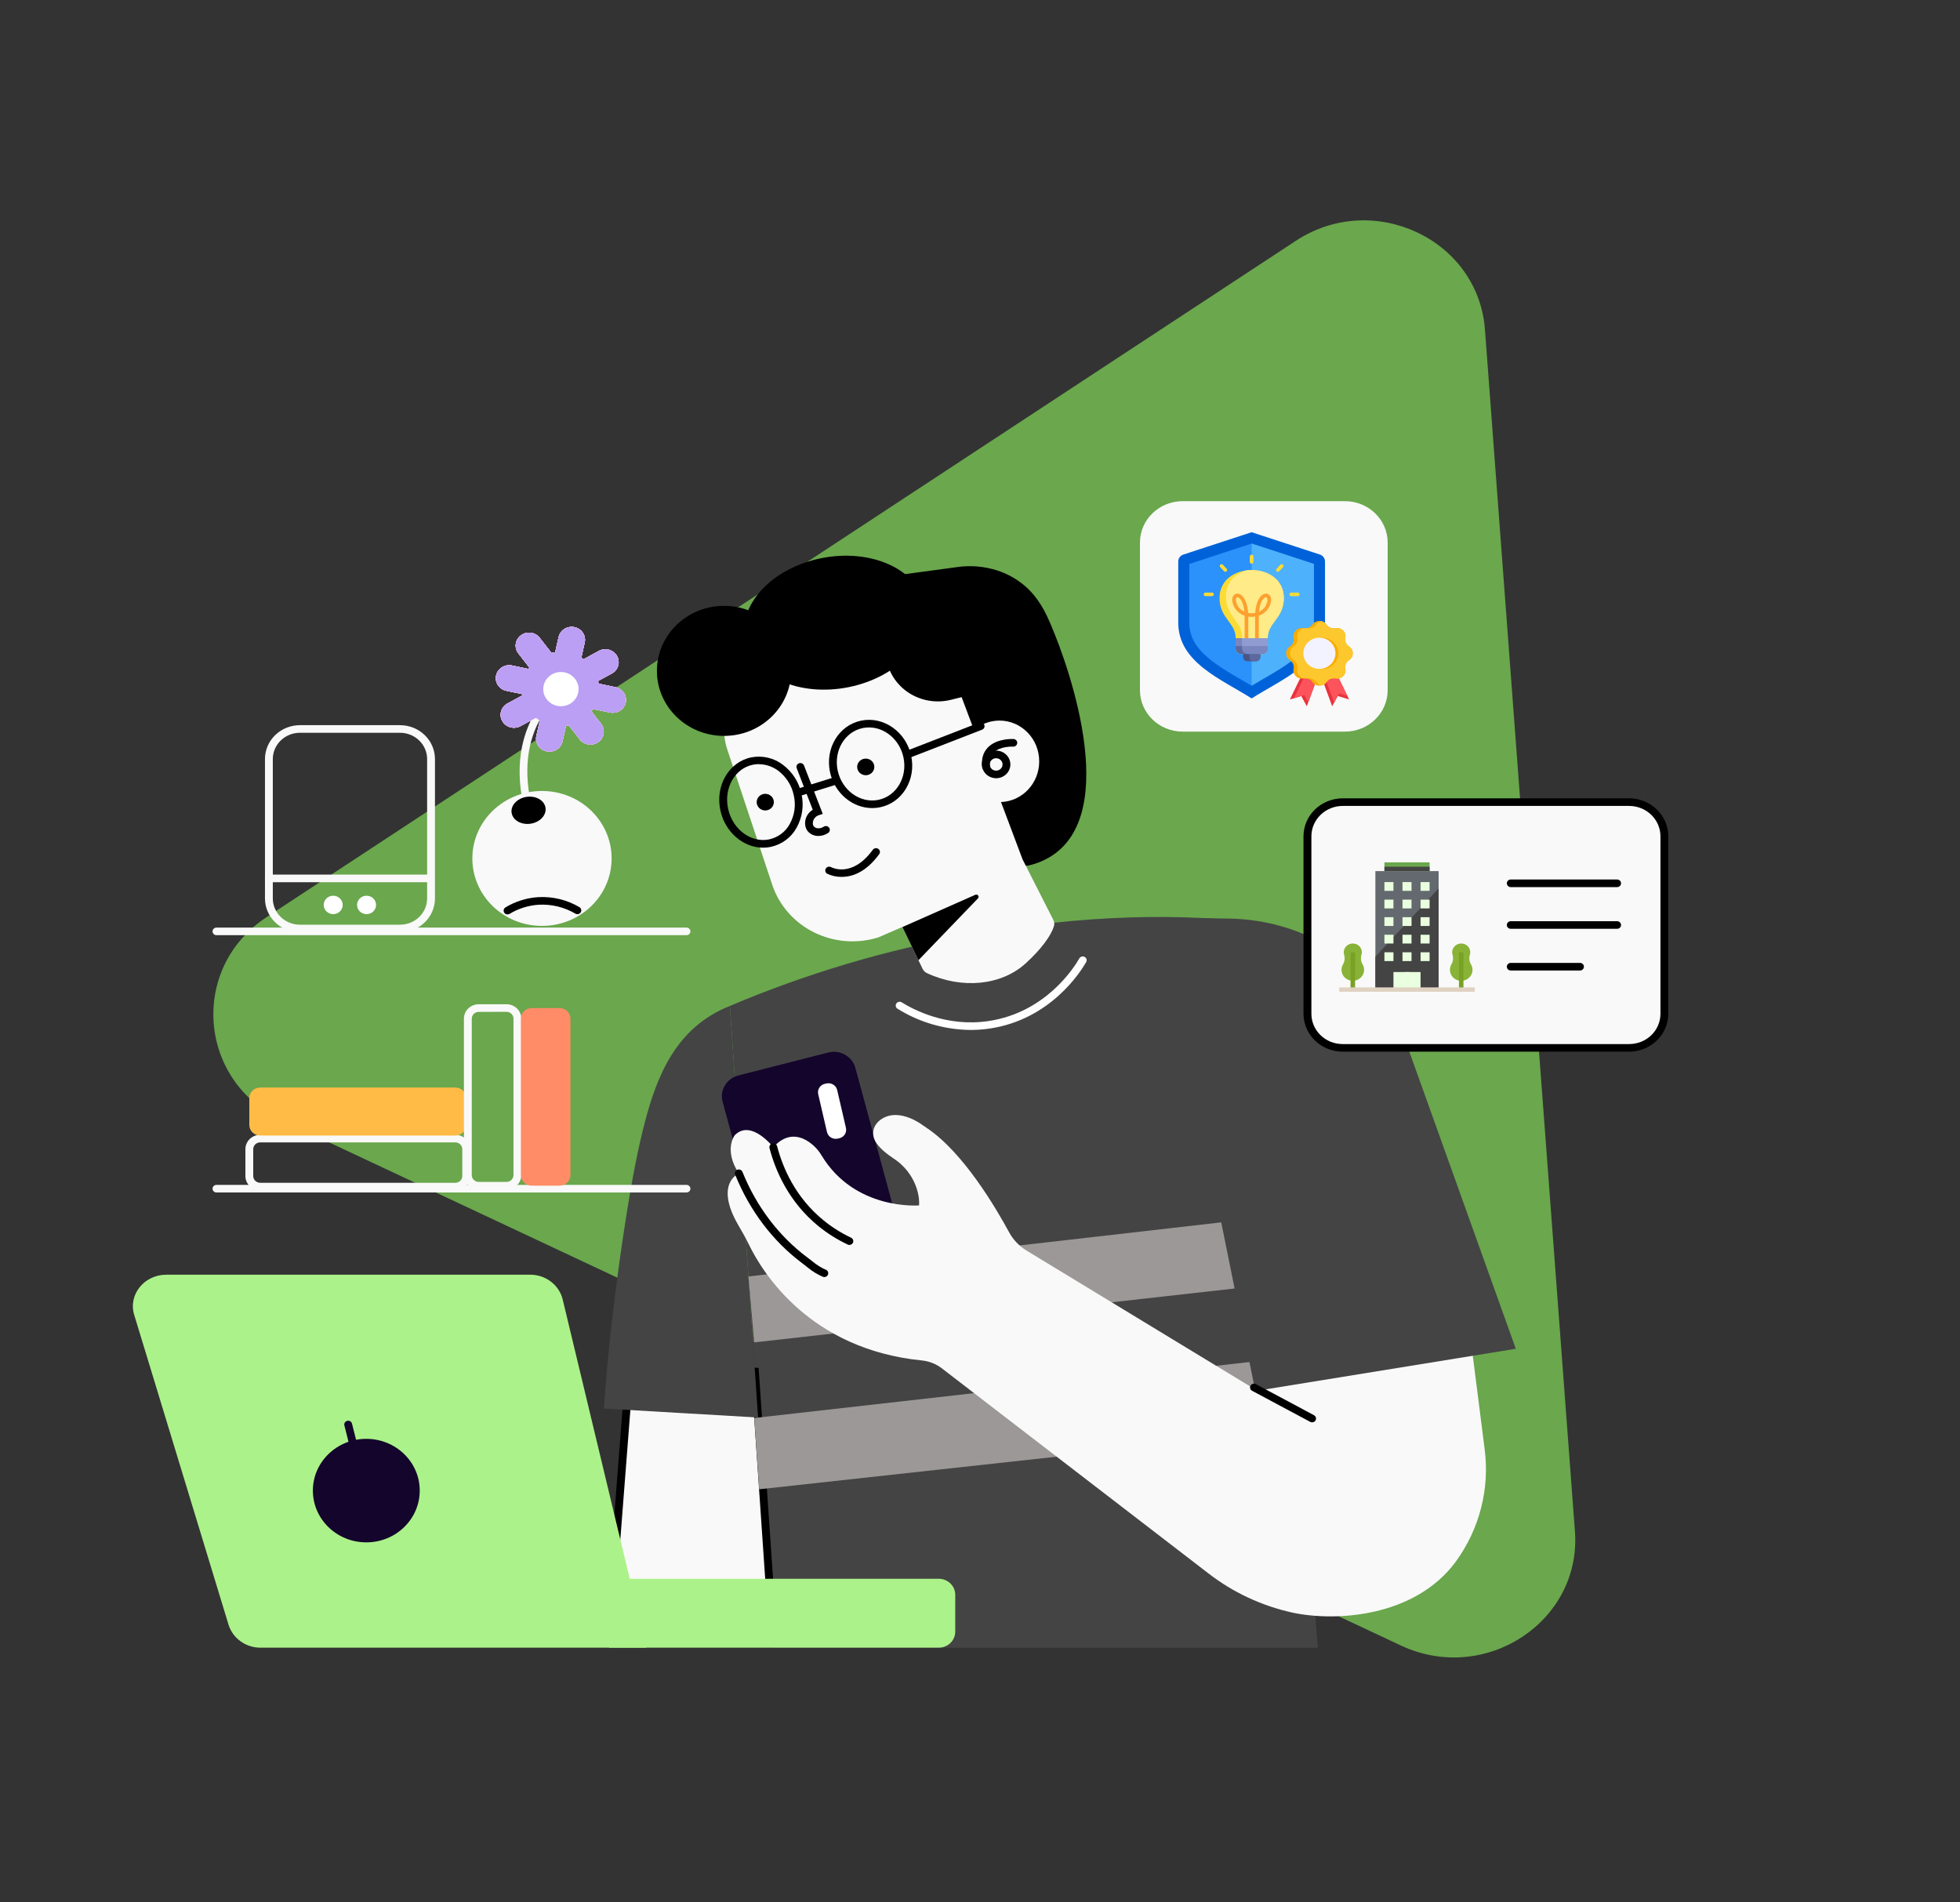 <svg width="577" height="560" viewBox="0 0 577 560" fill="none" xmlns="http://www.w3.org/2000/svg">
<rect x="0" y="0" width="577" height="560" fill="#333333" stroke="none"/>
<path d="M463.642 450.784L437.152 97.004C435.161 70.446 404.263 55.934 381.489 70.882L78.471 269.997C55.726 284.945 58.213 318.15 82.949 329.76L412.416 484.419C437.198 496.035 465.638 477.33 463.642 450.784Z" fill="#6AA74D"/>
<path d="M302.51 254.847C282.517 254.209 265.812 239.362 262.991 219.714L255.905 170.438L282.551 166.838C284.559 166.609 292.966 165.865 300.513 171.522C303.514 173.758 306.041 176.81 308.21 181.349C312.457 190.238 330.436 236.305 310.772 251.141C308.337 252.957 305.514 254.223 302.51 254.847Z" fill="black"/>
<path d="M387.928 485.075H227.811L214.874 296.133C237.445 286.563 261.079 279.545 285.309 275.221C319.929 269.072 347.348 268.815 372.13 271.8C377.404 343.044 382.649 413.83 387.928 485.075Z" fill="#444444"/>
<path d="M301.033 252.99L294.686 236.114C300.935 235.868 305.932 230.608 305.932 224.134C305.932 217.499 300.699 212.127 294.236 212.127C291.466 212.134 288.796 213.129 286.735 214.922L274.785 183.109L225.792 198.387C223.522 199.094 221.417 200.227 219.599 201.722C217.78 203.218 216.284 205.045 215.195 207.101C214.106 209.157 213.446 211.401 213.253 213.704C213.059 216.007 213.336 218.324 214.068 220.523L227.339 260.475C229.36 266.532 233.778 271.565 239.625 274.47C245.471 277.375 252.269 277.915 258.526 275.97L265.652 272.885L271.606 285.216C271.862 285.761 272.307 286.202 272.864 286.463C283.21 291.281 294.755 290.102 301.864 283.668C306.774 279.235 309.492 275.244 310.277 272.633C310.449 272.022 310.381 271.371 310.086 270.805L301.033 252.99Z" fill="#F9F9F9"/>
<path d="M265.662 272.91L287.138 263.407C287.281 263.346 287.44 263.335 287.59 263.375C287.74 263.415 287.872 263.503 287.963 263.625C288.054 263.747 288.099 263.896 288.09 264.046C288.082 264.197 288.021 264.34 287.917 264.452L270.376 282.675L265.662 272.91Z" fill="black"/>
<path d="M293.255 229.097C292.425 229.098 291.614 228.86 290.923 228.414C290.232 227.969 289.694 227.334 289.376 226.592C289.057 225.849 288.973 225.032 289.134 224.243C289.296 223.455 289.695 222.73 290.281 222.161C290.868 221.592 291.615 221.205 292.429 221.047C293.243 220.89 294.086 220.97 294.853 221.278C295.62 221.585 296.276 222.106 296.737 222.774C297.198 223.443 297.444 224.229 297.444 225.033C297.444 226.11 297.003 227.142 296.218 227.904C295.432 228.666 294.367 229.095 293.255 229.097ZM293.255 223.21C292.881 223.209 292.516 223.316 292.205 223.516C291.894 223.717 291.651 224.002 291.507 224.336C291.364 224.67 291.326 225.038 291.399 225.394C291.471 225.749 291.651 226.075 291.915 226.331C292.179 226.587 292.516 226.761 292.883 226.831C293.249 226.902 293.629 226.865 293.974 226.726C294.319 226.587 294.614 226.352 294.821 226.05C295.027 225.749 295.137 225.395 295.136 225.033C295.136 224.549 294.938 224.086 294.585 223.744C294.232 223.402 293.754 223.21 293.255 223.21Z" fill="black"/>
<path d="M290.3 226.833C290.016 226.835 289.741 226.735 289.528 226.553C289.315 226.37 289.179 226.118 289.146 225.844C288.852 223.423 289.423 221.467 290.843 220.019C293.508 217.297 298.182 217.548 298.378 217.56C298.684 217.578 298.97 217.714 299.173 217.936C299.376 218.159 299.479 218.451 299.46 218.747C299.441 219.044 299.301 219.321 299.071 219.518C298.841 219.714 298.54 219.814 298.234 219.796C298.199 219.796 294.426 219.6 292.51 221.562C291.575 222.518 291.229 223.832 291.437 225.587C291.471 225.88 291.384 226.175 291.195 226.406C291.006 226.638 290.73 226.787 290.427 226.822L290.3 226.833Z" fill="black"/>
<path d="M247.782 258.145C246.291 258.162 244.818 257.836 243.483 257.194C243.232 257.04 243.052 256.797 242.981 256.517C242.91 256.237 242.954 255.941 243.103 255.691C243.252 255.442 243.495 255.258 243.781 255.177C244.066 255.097 244.373 255.127 244.637 255.26C244.902 255.4 250.84 258.514 256.916 250.201C257 250.074 257.11 249.964 257.239 249.879C257.368 249.794 257.514 249.735 257.667 249.706C257.82 249.677 257.978 249.679 258.131 249.711C258.283 249.742 258.428 249.804 258.555 249.891C258.682 249.979 258.79 250.09 258.872 250.219C258.953 250.348 259.007 250.492 259.03 250.642C259.052 250.792 259.043 250.944 259.003 251.09C258.963 251.237 258.893 251.373 258.797 251.493C254.856 256.887 250.747 258.145 247.782 258.145Z" fill="black"/>
<path d="M254.866 228.217C256.262 228.217 257.393 227.121 257.393 225.769C257.393 224.417 256.262 223.32 254.866 223.32C253.47 223.32 252.339 224.417 252.339 225.769C252.339 227.121 253.47 228.217 254.866 228.217Z" fill="black"/>
<path d="M225.284 238.584C226.68 238.584 227.812 237.488 227.812 236.136C227.812 234.784 226.68 233.688 225.284 233.688C223.889 233.688 222.757 234.784 222.757 236.136C222.757 237.488 223.889 238.584 225.284 238.584Z" fill="black"/>
<path d="M224.643 249.543C218.844 249.543 213.461 245.016 212.07 238.559C210.501 231.292 214.58 224.293 221.158 222.957C222.786 222.645 224.465 222.679 226.079 223.059C227.692 223.438 229.2 224.153 230.5 225.154C233.315 227.286 235.246 230.328 235.941 233.724C236.709 237.104 236.197 240.64 234.498 243.685C233.723 245.107 232.636 246.349 231.315 247.323C229.994 248.297 228.469 248.98 226.847 249.325C226.122 249.47 225.384 249.543 224.643 249.543ZM223.379 224.947C222.798 224.95 222.218 225.01 221.648 225.126C216.311 226.205 213.034 232.019 214.344 238.078C215.653 244.138 221.06 248.191 226.391 247.112C227.689 246.832 228.907 246.28 229.962 245.496C231.016 244.712 231.881 243.715 232.496 242.573C233.921 239.999 234.343 237.015 233.685 234.165C233.114 231.288 231.489 228.707 229.109 226.898C227.47 225.662 225.456 224.985 223.379 224.97V224.947Z" fill="black"/>
<path d="M235.797 234.166C235.523 234.164 235.259 234.068 235.052 233.895C234.845 233.721 234.708 233.483 234.665 233.221C234.623 232.959 234.678 232.691 234.821 232.464C234.964 232.238 235.185 232.068 235.445 231.986L245.866 228.732C246.15 228.664 246.45 228.703 246.706 228.841C246.961 228.979 247.153 229.205 247.243 229.475C247.332 229.745 247.313 230.038 247.188 230.295C247.063 230.551 246.842 230.752 246.57 230.856L236.155 234.115C236.039 234.149 235.918 234.166 235.797 234.166Z" fill="black"/>
<path d="M240.979 246.094C240.39 246.109 239.805 246 239.265 245.773C238.725 245.546 238.242 245.207 237.852 244.781C236.698 243.422 236.894 241.561 237.442 240.381C237.833 239.555 238.467 238.859 239.265 238.38L234.516 226.082C234.429 225.81 234.453 225.515 234.582 225.259C234.712 225.002 234.938 224.804 235.214 224.704C235.49 224.604 235.795 224.61 236.066 224.72C236.338 224.831 236.556 225.038 236.674 225.3L242.214 239.604L241.06 239.973C240.728 240.079 240.422 240.249 240.159 240.472C239.897 240.694 239.683 240.966 239.531 241.27C239.323 241.712 239.075 242.707 239.6 243.311C240.125 243.914 241.331 244.093 242.45 243.394C242.576 243.304 242.72 243.24 242.873 243.205C243.026 243.171 243.184 243.167 243.339 243.194C243.493 243.221 243.64 243.278 243.771 243.362C243.902 243.445 244.014 243.554 244.1 243.681C244.186 243.808 244.244 243.951 244.272 244.101C244.299 244.25 244.294 244.404 244.258 244.552C244.222 244.7 244.155 244.839 244.061 244.961C243.968 245.083 243.85 245.185 243.714 245.261C242.905 245.79 241.954 246.079 240.979 246.094Z" fill="black"/>
<path d="M249.883 202.279C264.487 199.321 274.493 188.429 272.232 177.952C269.971 167.475 256.299 161.38 241.695 164.339C227.09 167.297 217.084 178.189 219.346 188.666C221.607 199.143 235.279 205.238 249.883 202.279Z" fill="black"/>
<path d="M294.431 202.363L279.955 206.008C276.014 206.999 271.829 206.433 268.319 204.435C264.808 202.437 262.261 199.171 261.237 195.354L258.184 183.972L287.519 176.588L294.431 202.363Z" fill="black"/>
<path d="M213.144 216.64C224.055 216.64 232.9 208.07 232.9 197.5C232.9 186.929 224.055 178.359 213.144 178.359C202.233 178.359 193.388 186.929 193.388 197.5C193.388 208.07 202.233 216.64 213.144 216.64Z" fill="black"/>
<path d="M267.024 223.298C266.755 223.299 266.494 223.209 266.287 223.043C266.079 222.877 265.938 222.647 265.887 222.391C265.837 222.135 265.88 221.87 266.009 221.642C266.139 221.414 266.347 221.236 266.597 221.14L288.2 212.755C288.342 212.692 288.496 212.657 288.653 212.653C288.809 212.649 288.965 212.676 289.111 212.732C289.256 212.788 289.389 212.872 289.499 212.98C289.61 213.087 289.697 213.215 289.756 213.356C289.814 213.497 289.841 213.648 289.837 213.8C289.833 213.952 289.797 214.101 289.731 214.239C289.666 214.377 289.572 214.5 289.455 214.602C289.339 214.703 289.202 214.781 289.053 214.829L267.451 223.214C267.315 223.267 267.17 223.295 267.024 223.298Z" fill="black"/>
<path d="M185.448 401.457L180.399 466.782L182.171 482.808H227.656L222.243 403.738L185.448 401.457Z" fill="#F9F9F9"/>
<path d="M228.89 483.922H181.132L179.245 466.794L184.386 400.273L223.328 402.683L228.89 483.922ZM183.209 481.686H226.421L221.159 404.785L186.539 402.638L181.559 466.761L183.209 481.686Z" fill="black"/>
<path d="M214.874 296.141C212.938 296.9 211.074 297.824 209.306 298.902C196.093 306.974 191.742 321.821 188.396 336.305C184.841 351.705 179.608 387.135 177.773 414.649C192.106 415.532 208.839 416.421 223.171 417.31L214.874 296.141Z" fill="#444444"/>
<path d="M202.094 351.048H63.724C63.418 351.048 63.124 350.931 62.908 350.721C62.691 350.511 62.57 350.227 62.57 349.93C62.57 349.634 62.691 349.35 62.908 349.14C63.124 348.93 63.418 348.812 63.724 348.812H202.094C202.4 348.812 202.694 348.93 202.91 349.14C203.127 349.35 203.248 349.634 203.248 349.93C203.248 350.227 203.127 350.511 202.91 350.721C202.694 350.931 202.4 351.048 202.094 351.048Z" fill="#F9F9F9"/>
<path d="M134.031 350.436H76.608C75.451 350.434 74.342 349.989 73.523 349.197C72.704 348.405 72.243 347.331 72.24 346.21V338.3C72.242 337.178 72.702 336.103 73.521 335.309C74.34 334.516 75.45 334.07 76.608 334.068H134.031C135.189 334.07 136.299 334.516 137.118 335.309C137.937 336.103 138.397 337.178 138.399 338.3V346.215C138.394 347.335 137.932 348.408 137.114 349.199C136.295 349.99 135.187 350.434 134.031 350.436ZM76.608 336.299C76.338 336.299 76.07 336.35 75.82 336.451C75.57 336.551 75.343 336.698 75.151 336.883C74.96 337.069 74.808 337.289 74.705 337.531C74.601 337.773 74.548 338.032 74.548 338.294V346.21C74.55 346.738 74.767 347.244 75.153 347.617C75.54 347.99 76.063 348.2 76.608 348.2H134.031C134.576 348.2 135.099 347.99 135.486 347.617C135.872 347.244 136.089 346.738 136.091 346.21V338.3C136.091 337.771 135.874 337.263 135.488 336.889C135.101 336.515 134.577 336.304 134.031 336.304L76.608 336.299Z" fill="#F9F9F9"/>
<path d="M134.025 320.154H76.608C74.833 320.154 73.394 321.548 73.394 323.268V331.178C73.394 332.897 74.833 334.291 76.608 334.291H134.025C135.8 334.291 137.239 332.897 137.239 331.178V323.268C137.239 321.548 135.8 320.154 134.025 320.154Z" fill="#FFBB45"/>
<path d="M149.109 350.154H140.933C139.776 350.153 138.668 349.707 137.85 348.915C137.032 348.122 136.572 347.048 136.571 345.928V299.861C136.572 298.74 137.032 297.666 137.85 296.874C138.668 296.082 139.776 295.636 140.933 295.635H149.109C150.265 295.636 151.374 296.082 152.192 296.874C153.009 297.666 153.469 298.74 153.471 299.861V345.928C153.469 347.048 153.009 348.122 152.192 348.915C151.374 349.707 150.265 350.153 149.109 350.154ZM140.933 297.888C140.388 297.889 139.867 298.099 139.482 298.472C139.097 298.845 138.88 299.35 138.879 299.878V345.945C138.88 346.472 139.097 346.977 139.482 347.35C139.867 347.723 140.388 347.933 140.933 347.935H149.109C149.653 347.933 150.175 347.723 150.56 347.35C150.945 346.977 151.161 346.472 151.163 345.945V299.861C151.161 299.334 150.945 298.828 150.56 298.455C150.175 298.082 149.653 297.872 149.109 297.871L140.933 297.888Z" fill="#F9F9F9"/>
<path d="M164.722 296.756H156.557C154.782 296.756 153.343 298.15 153.343 299.869V345.931C153.343 347.651 154.782 349.045 156.557 349.045H164.722C166.497 349.045 167.936 347.651 167.936 345.931V299.869C167.936 298.15 166.497 296.756 164.722 296.756Z" fill="#FF8C67"/>
<path d="M285.743 303.204C278.085 303.133 270.606 300.958 264.174 296.932C263.931 296.765 263.764 296.513 263.708 296.229C263.652 295.946 263.712 295.652 263.874 295.41C264.037 295.168 264.29 294.996 264.58 294.931C264.871 294.865 265.176 294.911 265.432 295.059C269.015 297.295 278.703 302.393 290.953 300.588C307.842 298.106 316.208 284.818 317.714 282.18C317.784 282.045 317.881 281.926 317.999 281.828C318.118 281.731 318.255 281.658 318.404 281.613C318.552 281.568 318.708 281.553 318.863 281.568C319.017 281.583 319.167 281.629 319.303 281.701C319.439 281.774 319.559 281.873 319.655 281.991C319.75 282.11 319.821 282.246 319.861 282.391C319.901 282.537 319.91 282.689 319.889 282.838C319.867 282.987 319.814 283.13 319.734 283.259C318.135 286.054 309.255 300.157 291.299 302.796C289.46 303.068 287.603 303.205 285.743 303.204Z" fill="white"/>
<path d="M243.825 309.847L217.382 316.592C213.894 317.482 211.811 320.943 212.729 324.322L226.907 376.494C227.825 379.873 231.398 381.892 234.886 381.002L261.329 374.257C264.818 373.368 266.901 369.906 265.983 366.527L251.805 314.356C250.886 310.976 247.314 308.958 243.825 309.847Z" fill="#14052C"/>
<path d="M243.304 318.953L242.865 319.048C241.444 319.357 240.55 320.723 240.869 322.1L243.452 333.26C243.771 334.637 245.181 335.503 246.602 335.194L247.042 335.098C248.463 334.79 249.356 333.423 249.038 332.047L246.454 320.887C246.136 319.51 244.725 318.644 243.304 318.953Z" fill="white"/>
<path d="M256.765 237.887C250.995 237.887 245.693 233.538 244.348 227.316C242.842 220.278 246.956 213.481 253.546 212.139C260.135 210.797 266.719 215.443 268.236 222.481C269.754 229.518 265.634 236.327 259.05 237.657C258.299 237.812 257.533 237.889 256.765 237.887ZM255.813 214.146C255.207 214.144 254.601 214.204 254.007 214.325C248.67 215.409 245.352 221.033 246.61 226.857C247.868 232.682 253.228 236.551 258.566 235.472C263.903 234.393 267.221 228.764 265.963 222.939C264.843 217.768 260.516 214.146 255.825 214.146H255.813Z" fill="black"/>
<path d="M395.931 147.537H348.167C341.22 147.537 335.589 152.993 335.589 159.723V203.191C335.589 209.921 341.22 215.377 348.167 215.377H395.931C402.878 215.377 408.51 209.921 408.51 203.191V159.723C408.51 152.993 402.878 147.537 395.931 147.537Z" fill="#F9F9F9"/>
<path d="M363.769 379.278L222.018 395.181L220.333 375.773L359.644 359.83L363.769 379.278Z" fill="#9D9898"/>
<path d="M373.873 421.948L223.495 438.422L222.047 417.437L369.136 400.812L373.873 421.948Z" fill="#9D9898"/>
<path d="M270.567 354.853C270.567 354.853 251.676 356.474 241.821 340.079C240.896 338.532 239.636 337.197 238.128 336.166C235.538 334.399 231.66 333.292 227.656 337.725C227.656 337.725 221.147 329.379 216.341 334.148C216.341 334.148 212.913 338.357 217.495 345.451C217.495 345.451 210.173 348.397 217.426 360.801C218.539 362.707 219.624 364.63 220.587 366.609C224.488 374.58 238.359 397.214 271.421 400.501C273.576 400.725 275.621 401.541 277.312 402.854L355.692 463.143C362.913 468.748 371.347 472.702 380.365 474.708C393.266 477.503 416.49 476.039 428.509 459.805C435.566 450.138 438.615 438.254 437.049 426.511L433.408 397.835L368.126 408.198L302.227 368.168C300.027 366.826 298.235 364.941 297.034 362.707C293.209 355.636 283.573 339.229 272.881 332.091C272.512 331.845 272.148 331.604 271.79 331.347C269.482 329.67 266.597 328.284 263.684 328.239C259.068 328.172 255.156 332.303 258.006 336.496C259.258 338.34 261.272 339.85 263.135 341.091C265.068 342.364 266.712 344.007 267.966 345.918C269.22 347.829 270.058 349.968 270.429 352.203C270.566 353.08 270.612 353.968 270.567 354.853Z" fill="#F9F9F9"/>
<path d="M250.072 366.502C249.896 366.501 249.722 366.461 249.564 366.384C246.494 364.935 243.616 363.129 240.996 361.007C232.116 353.79 228.233 344.505 226.536 337.987C226.46 337.7 226.504 337.394 226.66 337.139C226.816 336.883 227.07 336.697 227.367 336.623C227.664 336.549 227.979 336.592 228.243 336.743C228.507 336.894 228.698 337.141 228.775 337.428C230.385 343.628 234.072 352.449 242.479 359.285C244.949 361.29 247.661 362.997 250.557 364.366C250.792 364.477 250.982 364.662 251.095 364.89C251.208 365.119 251.237 365.378 251.178 365.625C251.119 365.872 250.975 366.092 250.77 366.249C250.565 366.407 250.311 366.492 250.049 366.491L250.072 366.502Z" fill="black"/>
<path d="M242.663 375.945C242.484 375.947 242.308 375.907 242.149 375.827C240.601 375.153 239.159 374.268 237.868 373.2C237.424 372.853 236.864 372.423 236.137 371.853C227.482 365.363 220.685 356.369 216.438 345.843C216.375 345.705 216.341 345.556 216.339 345.405C216.337 345.254 216.366 345.104 216.426 344.965C216.485 344.825 216.573 344.699 216.684 344.593C216.795 344.487 216.927 344.404 217.072 344.349C217.216 344.294 217.372 344.268 217.527 344.272C217.683 344.276 217.836 344.311 217.977 344.375C218.119 344.438 218.245 344.528 218.35 344.64C218.454 344.752 218.534 344.884 218.585 345.026C222.687 355.178 229.242 363.842 237.551 370.086C238.318 370.645 238.883 371.104 239.333 371.456C240.497 372.427 241.802 373.228 243.205 373.832C243.435 373.946 243.619 374.131 243.727 374.359C243.835 374.586 243.861 374.842 243.802 375.086C243.742 375.329 243.599 375.546 243.397 375.702C243.195 375.858 242.944 375.943 242.686 375.945H242.663Z" fill="black"/>
<path d="M276.349 485.05H179.332V464.764H276.349C277.638 464.765 278.875 465.262 279.787 466.146C280.698 467.029 281.211 468.227 281.213 469.476V480.343C281.211 481.592 280.698 482.789 279.786 483.672C278.874 484.554 277.638 485.05 276.349 485.05Z" fill="#ACF28A"/>
<path d="M190.26 485.053H76.77C74.656 485.074 72.591 484.432 70.884 483.223C69.176 482.014 67.918 480.303 67.296 478.345L39.502 387.06C37.702 381.146 42.427 375.254 48.976 375.254H156.021C158.229 375.235 160.378 375.937 162.123 377.247C163.867 378.558 165.104 380.4 165.634 382.477L190.26 485.053Z" fill="#ACF28A"/>
<path d="M107.836 454.049C116.523 454.049 123.565 447.227 123.565 438.811C123.565 430.395 116.523 423.572 107.836 423.572C99.149 423.572 92.107 430.395 92.107 438.811C92.107 447.227 99.149 454.049 107.836 454.049Z" fill="#14052C"/>
<path d="M104.38 427.939C104.121 427.939 103.871 427.854 103.668 427.699C103.465 427.544 103.321 427.327 103.261 427.084L101.38 419.621C101.344 419.478 101.337 419.33 101.36 419.185C101.383 419.04 101.436 418.9 101.514 418.774C101.593 418.649 101.697 418.54 101.819 418.453C101.942 418.366 102.08 418.303 102.228 418.268C102.375 418.233 102.528 418.227 102.678 418.249C102.828 418.272 102.972 418.323 103.102 418.399C103.231 418.475 103.344 418.576 103.434 418.694C103.523 418.813 103.588 418.947 103.624 419.09L105.499 426.553C105.541 426.717 105.544 426.889 105.508 427.055C105.471 427.221 105.396 427.376 105.288 427.51C105.18 427.643 105.042 427.751 104.885 427.826C104.728 427.9 104.555 427.939 104.38 427.939Z" fill="#14052C"/>
<path d="M446.234 397.061L369.551 409.493L341.394 270.135L361.381 270.409C373.781 270.512 385.821 274.462 395.735 281.678C400.902 285.459 405.297 290.139 408.695 295.48C411.135 299.36 413.016 303.544 414.286 307.918L446.234 397.061Z" fill="#444444"/>
<path d="M479.625 236.137H395.227C389.517 236.137 384.887 240.622 384.887 246.154V298.46C384.887 303.992 389.517 308.477 395.227 308.477H479.625C485.336 308.477 489.965 303.992 489.965 298.46V246.154C489.965 240.622 485.336 236.137 479.625 236.137Z" fill="#F9F9F9"/>
<path d="M479.625 309.594H395.245C392.195 309.586 389.272 308.41 387.116 306.321C384.959 304.233 383.743 301.402 383.734 298.447V246.158C383.744 243.205 384.961 240.376 387.118 238.288C389.274 236.201 392.196 235.025 395.245 235.018H479.625C482.672 235.028 485.591 236.205 487.745 238.292C489.899 240.379 491.114 243.207 491.125 246.158V298.447C491.116 301.4 489.901 304.229 487.747 306.317C485.593 308.406 482.673 309.583 479.625 309.594ZM395.245 237.254C392.811 237.265 390.481 238.207 388.761 239.875C387.04 241.543 386.069 243.801 386.059 246.158V298.447C386.059 300.809 387.026 303.073 388.749 304.744C390.471 306.415 392.807 307.355 395.245 307.358H479.625C482.064 307.356 484.401 306.417 486.125 304.746C487.849 303.075 488.817 300.81 488.817 298.447V246.158C488.806 243.8 487.834 241.541 486.113 239.873C484.391 238.205 482.06 237.264 479.625 237.254H395.245Z" fill="black"/>
<path d="M476.06 261.15H444.746C444.44 261.15 444.146 261.032 443.93 260.823C443.714 260.613 443.592 260.329 443.592 260.032C443.592 259.736 443.714 259.451 443.93 259.242C444.146 259.032 444.44 258.914 444.746 258.914H476.06C476.366 258.914 476.659 259.032 476.876 259.242C477.092 259.451 477.214 259.736 477.214 260.032C477.214 260.329 477.092 260.613 476.876 260.823C476.659 261.032 476.366 261.15 476.06 261.15Z" fill="black"/>
<path d="M476.06 273.427H444.746C444.44 273.427 444.146 273.31 443.93 273.1C443.714 272.89 443.592 272.606 443.592 272.309C443.592 272.013 443.714 271.729 443.93 271.519C444.146 271.309 444.44 271.191 444.746 271.191H476.06C476.366 271.191 476.659 271.309 476.876 271.519C477.092 271.729 477.214 272.013 477.214 272.309C477.214 272.606 477.092 272.89 476.876 273.1C476.659 273.31 476.366 273.427 476.06 273.427Z" fill="black"/>
<path d="M465.131 285.699H444.746C444.44 285.699 444.146 285.581 443.93 285.371C443.714 285.162 443.592 284.877 443.592 284.581C443.592 284.284 443.714 284 443.93 283.79C444.146 283.581 444.44 283.463 444.746 283.463H465.131C465.438 283.463 465.731 283.581 465.947 283.79C466.164 284 466.285 284.284 466.285 284.581C466.285 284.877 466.164 285.162 465.947 285.371C465.731 285.581 465.438 285.699 465.131 285.699Z" fill="black"/>
<path d="M386.297 418.718C386.095 418.722 385.895 418.674 385.72 418.578L368.554 409.399C368.299 409.25 368.113 409.01 368.036 408.731C367.959 408.452 367.996 408.155 368.14 407.902C368.284 407.649 368.523 407.46 368.808 407.375C369.093 407.289 369.401 407.313 369.667 407.443L386.833 416.621C387.058 416.742 387.236 416.932 387.337 417.162C387.437 417.391 387.456 417.647 387.39 417.888C387.323 418.129 387.176 418.341 386.97 418.492C386.765 418.642 386.514 418.722 386.256 418.718H386.297Z" fill="black"/>
<path d="M202.094 275.302H63.724C63.418 275.302 63.124 275.185 62.908 274.975C62.691 274.765 62.57 274.481 62.57 274.184C62.57 273.888 62.691 273.604 62.908 273.394C63.124 273.184 63.418 273.066 63.724 273.066H202.094C202.4 273.066 202.694 273.184 202.91 273.394C203.127 273.604 203.248 273.888 203.248 274.184C203.248 274.481 203.127 274.765 202.91 274.975C202.694 275.185 202.4 275.302 202.094 275.302Z" fill="#F9F9F9"/>
<path d="M159.553 272.574C170.875 272.574 180.053 263.682 180.053 252.713C180.053 241.744 170.875 232.852 159.553 232.852C148.23 232.852 139.052 241.744 139.052 252.713C139.052 263.682 148.23 272.574 159.553 272.574Z" fill="#F9F9F9"/>
<path d="M117.754 274.453H88.281C85.557 274.45 82.945 273.4 81.018 271.533C79.092 269.667 78.008 267.136 78.005 264.497V223.449C78.005 220.808 79.087 218.274 81.014 216.406C82.941 214.537 85.555 213.485 88.281 213.482H117.772C120.496 213.485 123.108 214.535 125.035 216.402C126.961 218.268 128.045 220.799 128.048 223.438V264.486C128.048 265.795 127.782 267.091 127.264 268.301C126.747 269.511 125.989 270.61 125.033 271.535C124.077 272.461 122.942 273.195 121.693 273.695C120.444 274.196 119.106 274.453 117.754 274.453ZM88.281 215.718C86.169 215.721 84.144 216.536 82.65 217.983C81.156 219.43 80.316 221.392 80.313 223.438V264.486C80.312 265.5 80.518 266.505 80.918 267.442C81.318 268.38 81.904 269.232 82.644 269.95C83.384 270.668 84.263 271.237 85.23 271.626C86.197 272.015 87.234 272.216 88.281 272.217H117.772C119.884 272.214 121.909 271.399 123.403 269.952C124.897 268.505 125.737 266.543 125.74 264.497V223.449C125.74 222.434 125.534 221.428 125.132 220.49C124.731 219.551 124.142 218.699 123.401 217.981C122.659 217.263 121.779 216.693 120.81 216.305C119.841 215.917 118.803 215.718 117.754 215.718H88.281Z" fill="#F9F9F9"/>
<path d="M126.265 259.705H79.141C78.835 259.705 78.541 259.587 78.325 259.377C78.109 259.168 77.987 258.883 77.987 258.587C77.987 258.29 78.109 258.006 78.325 257.796C78.541 257.587 78.835 257.469 79.141 257.469H126.265C126.571 257.469 126.864 257.587 127.081 257.796C127.297 258.006 127.419 258.29 127.419 258.587C127.419 258.883 127.297 259.168 127.081 259.377C126.864 259.587 126.571 259.705 126.265 259.705Z" fill="#F9F9F9"/>
<path d="M98.09 269.11C99.636 269.11 100.889 267.896 100.889 266.399C100.889 264.901 99.636 263.688 98.09 263.688C96.545 263.688 95.292 264.901 95.292 266.399C95.292 267.896 96.545 269.11 98.09 269.11Z" fill="white"/>
<path d="M107.91 269.11C109.456 269.11 110.708 267.896 110.708 266.399C110.708 264.901 109.456 263.688 107.91 263.688C106.364 263.688 105.112 264.901 105.112 266.399C105.112 267.896 106.364 269.11 107.91 269.11Z" fill="white"/>
<path d="M155.253 238.045C154.99 238.044 154.734 237.956 154.53 237.796C154.325 237.635 154.183 237.411 154.128 237.162C151.127 223.746 154.514 214.567 157.884 209.212C161.565 203.393 165.962 200.793 166.129 200.687C166.392 200.534 166.706 200.489 167.003 200.561C167.3 200.632 167.556 200.816 167.713 201.07C167.871 201.324 167.918 201.629 167.844 201.916C167.77 202.204 167.58 202.452 167.318 202.604C166.626 203.012 150.989 212.543 156.355 236.67C156.418 236.959 156.361 237.26 156.196 237.509C156.03 237.757 155.77 237.932 155.472 237.995C155.401 238.018 155.327 238.035 155.253 238.045Z" fill="#F9F9F9"/>
<path d="M181.178 202.298L176.21 201.253C176.169 200.99 176.117 200.694 176.054 200.464L180.393 198.105C181.211 197.572 181.793 196.759 182.021 195.829C182.249 194.899 182.108 193.92 181.625 193.086C181.143 192.252 180.354 191.625 179.416 191.328C178.478 191.032 177.459 191.089 176.562 191.487L171.997 193.969C171.922 194.008 171.865 194.058 171.796 194.103C171.576 193.946 171.351 193.796 171.12 193.656L172.124 189.156C172.344 188.17 172.15 187.14 171.586 186.292C171.022 185.445 170.133 184.849 169.115 184.636C168.098 184.424 167.035 184.611 166.16 185.158C165.285 185.705 164.67 186.566 164.45 187.552L163.446 192.024C163.058 192.074 162.673 192.145 162.292 192.236C162.21 192.086 162.119 191.941 162.021 191.8L158.871 187.764C158.244 186.959 157.313 186.428 156.282 186.288C155.252 186.148 154.206 186.411 153.375 187.018C152.544 187.625 151.996 188.527 151.851 189.525C151.707 190.524 151.978 191.537 152.604 192.342L155.755 196.395C155.755 196.428 155.813 196.451 155.841 196.484C155.732 196.63 155.64 196.781 155.536 196.926L150.729 195.92C149.712 195.707 148.649 195.894 147.773 196.441C146.898 196.987 146.282 197.847 146.061 198.832C145.952 199.32 145.943 199.825 146.035 200.316C146.127 200.808 146.318 201.277 146.597 201.697C146.876 202.117 147.238 202.48 147.662 202.764C148.086 203.048 148.563 203.249 149.067 203.354L153.833 204.355C153.833 204.467 153.862 204.579 153.88 204.69H153.839L149.269 207.172C148.401 207.686 147.773 208.505 147.515 209.459C147.258 210.412 147.393 211.425 147.89 212.284C148.388 213.144 149.21 213.782 150.184 214.067C151.158 214.351 152.208 214.258 153.112 213.808L157.682 211.326C157.717 211.326 157.74 211.281 157.774 211.264C158.141 211.561 158.526 211.836 158.928 212.086L157.93 216.558C157.807 217.052 157.787 217.564 157.872 218.065C157.956 218.566 158.144 219.046 158.422 219.476C158.701 219.906 159.066 220.278 159.495 220.569C159.924 220.86 160.409 221.066 160.922 221.173C161.434 221.28 161.963 221.286 162.478 221.192C162.993 221.098 163.484 220.905 163.921 220.625C164.357 220.344 164.732 219.982 165.022 219.559C165.312 219.136 165.512 218.661 165.61 218.162L166.603 213.69C166.891 213.651 167.18 213.601 167.462 213.539L170.515 217.452C170.807 217.888 171.189 218.26 171.636 218.547C172.084 218.834 172.587 219.03 173.115 219.121C173.643 219.213 174.185 219.199 174.707 219.079C175.229 218.96 175.72 218.739 176.151 218.429C176.581 218.119 176.942 217.727 177.21 217.277C177.478 216.827 177.648 216.328 177.71 215.812C177.772 215.296 177.724 214.773 177.569 214.275C177.414 213.778 177.156 213.316 176.81 212.919L174.098 209.425C174.271 209.196 174.438 208.961 174.594 208.715L179.516 209.749C180.02 209.855 180.54 209.864 181.048 209.775C181.555 209.686 182.039 209.501 182.473 209.231C182.906 208.96 183.281 208.61 183.574 208.199C183.868 207.788 184.075 207.325 184.184 206.837C184.296 206.348 184.307 205.842 184.216 205.348C184.125 204.855 183.935 204.383 183.655 203.962C183.376 203.54 183.013 203.176 182.588 202.89C182.163 202.604 181.683 202.403 181.178 202.298Z" fill="#FFC1EB"/>
<path d="M181.178 202.298L176.21 201.253C176.169 200.99 176.117 200.694 176.054 200.464L180.393 198.105C181.211 197.572 181.793 196.759 182.021 195.829C182.249 194.899 182.108 193.92 181.625 193.086C181.143 192.252 180.354 191.625 179.416 191.328C178.478 191.032 177.459 191.089 176.562 191.487L171.997 193.969C171.922 194.008 171.865 194.058 171.796 194.103C171.576 193.946 171.351 193.796 171.12 193.656L172.124 189.156C172.344 188.17 172.15 187.14 171.586 186.292C171.022 185.445 170.133 184.849 169.115 184.636C168.098 184.424 167.035 184.611 166.16 185.158C165.285 185.705 164.67 186.566 164.45 187.552L163.446 192.024C163.058 192.074 162.673 192.145 162.292 192.236C162.21 192.086 162.119 191.941 162.021 191.8L158.871 187.764C158.244 186.959 157.313 186.428 156.282 186.288C155.252 186.148 154.206 186.411 153.375 187.018C152.544 187.625 151.996 188.527 151.851 189.525C151.707 190.524 151.978 191.537 152.604 192.342L155.755 196.395C155.755 196.428 155.813 196.451 155.841 196.484C155.732 196.63 155.64 196.781 155.536 196.926L150.729 195.92C149.712 195.707 148.649 195.894 147.773 196.441C146.898 196.987 146.282 197.847 146.061 198.832C145.952 199.32 145.943 199.825 146.035 200.316C146.127 200.808 146.318 201.277 146.597 201.697C146.876 202.117 147.238 202.48 147.662 202.764C148.086 203.048 148.563 203.249 149.067 203.354L153.833 204.355C153.833 204.467 153.862 204.579 153.88 204.69H153.839L149.269 207.172C148.401 207.686 147.773 208.505 147.515 209.459C147.258 210.412 147.393 211.425 147.89 212.284C148.388 213.144 149.21 213.782 150.184 214.067C151.158 214.351 152.208 214.258 153.112 213.808L157.682 211.326C157.717 211.326 157.74 211.281 157.774 211.264C158.141 211.561 158.526 211.836 158.928 212.086L157.93 216.558C157.807 217.052 157.787 217.564 157.872 218.065C157.956 218.566 158.144 219.046 158.422 219.476C158.701 219.906 159.066 220.278 159.495 220.569C159.924 220.86 160.409 221.066 160.922 221.173C161.434 221.28 161.963 221.286 162.478 221.192C162.993 221.098 163.484 220.905 163.921 220.625C164.357 220.344 164.732 219.982 165.022 219.559C165.312 219.136 165.512 218.661 165.61 218.162L166.603 213.69C166.891 213.651 167.18 213.601 167.462 213.539L170.515 217.452C170.807 217.888 171.189 218.26 171.636 218.547C172.084 218.834 172.587 219.03 173.115 219.121C173.643 219.213 174.185 219.199 174.707 219.079C175.229 218.96 175.72 218.739 176.151 218.429C176.581 218.119 176.942 217.727 177.21 217.277C177.478 216.827 177.648 216.328 177.71 215.812C177.772 215.296 177.724 214.773 177.569 214.275C177.414 213.778 177.156 213.316 176.81 212.919L174.098 209.425C174.271 209.196 174.438 208.961 174.594 208.715L179.516 209.749C180.02 209.855 180.54 209.864 181.048 209.775C181.555 209.686 182.039 209.501 182.473 209.231C182.906 208.96 183.281 208.61 183.574 208.199C183.868 207.788 184.075 207.325 184.184 206.837C184.296 206.348 184.307 205.842 184.216 205.348C184.125 204.855 183.935 204.383 183.655 203.962C183.376 203.54 183.013 203.176 182.588 202.89C182.163 202.604 181.683 202.403 181.178 202.298Z" fill="#FFC1EB"/>
<path d="M181.178 202.298L176.21 201.253C176.169 200.99 176.117 200.694 176.054 200.464L180.393 198.105C181.211 197.572 181.793 196.759 182.021 195.829C182.249 194.899 182.108 193.92 181.625 193.086C181.143 192.252 180.354 191.625 179.416 191.328C178.478 191.032 177.459 191.089 176.562 191.487L171.997 193.969C171.922 194.008 171.865 194.058 171.796 194.103C171.576 193.946 171.351 193.796 171.12 193.656L172.124 189.156C172.344 188.17 172.15 187.14 171.586 186.292C171.022 185.445 170.133 184.849 169.115 184.636C168.098 184.424 167.035 184.611 166.16 185.158C165.285 185.705 164.67 186.566 164.45 187.552L163.446 192.024C163.058 192.074 162.673 192.145 162.292 192.236C162.21 192.086 162.119 191.941 162.021 191.8L158.871 187.764C158.244 186.959 157.313 186.428 156.282 186.288C155.252 186.148 154.206 186.411 153.375 187.018C152.544 187.625 151.996 188.527 151.851 189.525C151.707 190.524 151.978 191.537 152.604 192.342L155.755 196.395C155.755 196.428 155.813 196.451 155.841 196.484C155.732 196.63 155.64 196.781 155.536 196.926L150.729 195.92C149.712 195.707 148.649 195.894 147.773 196.441C146.898 196.987 146.282 197.847 146.061 198.832C145.952 199.32 145.943 199.825 146.035 200.316C146.127 200.808 146.318 201.277 146.597 201.697C146.876 202.117 147.238 202.48 147.662 202.764C148.086 203.048 148.563 203.249 149.067 203.354L153.833 204.355C153.833 204.467 153.862 204.579 153.88 204.69H153.839L149.269 207.172C148.401 207.686 147.773 208.505 147.515 209.459C147.258 210.412 147.393 211.425 147.89 212.284C148.388 213.144 149.21 213.782 150.184 214.067C151.158 214.351 152.208 214.258 153.112 213.808L157.682 211.326C157.717 211.326 157.74 211.281 157.774 211.264C158.141 211.561 158.526 211.836 158.928 212.086L157.93 216.558C157.807 217.052 157.787 217.564 157.872 218.065C157.956 218.566 158.144 219.046 158.422 219.476C158.701 219.906 159.066 220.278 159.495 220.569C159.924 220.86 160.409 221.066 160.922 221.173C161.434 221.28 161.963 221.286 162.478 221.192C162.993 221.098 163.484 220.905 163.921 220.625C164.357 220.344 164.732 219.982 165.022 219.559C165.312 219.136 165.512 218.661 165.61 218.162L166.603 213.69C166.891 213.651 167.18 213.601 167.462 213.539L170.515 217.452C170.807 217.888 171.189 218.26 171.636 218.547C172.084 218.834 172.587 219.03 173.115 219.121C173.643 219.213 174.185 219.199 174.707 219.079C175.229 218.96 175.72 218.739 176.151 218.429C176.581 218.119 176.942 217.727 177.21 217.277C177.478 216.827 177.648 216.328 177.71 215.812C177.772 215.296 177.724 214.773 177.569 214.275C177.414 213.778 177.156 213.316 176.81 212.919L174.098 209.425C174.271 209.196 174.438 208.961 174.594 208.715L179.516 209.749C180.02 209.855 180.54 209.864 181.048 209.775C181.555 209.686 182.039 209.501 182.473 209.231C182.906 208.96 183.281 208.61 183.574 208.199C183.868 207.788 184.075 207.325 184.184 206.837C184.296 206.348 184.307 205.842 184.216 205.348C184.125 204.855 183.935 204.383 183.655 203.962C183.376 203.54 183.013 203.176 182.588 202.89C182.163 202.604 181.683 202.403 181.178 202.298Z" fill="#FFC1EB"/>
<path d="M181.178 202.298L176.21 201.253C176.169 200.99 176.117 200.694 176.054 200.464L180.393 198.105C181.211 197.572 181.793 196.759 182.021 195.829C182.249 194.899 182.108 193.92 181.625 193.086C181.143 192.252 180.354 191.625 179.416 191.328C178.478 191.032 177.459 191.089 176.562 191.487L171.997 193.969C171.922 194.008 171.865 194.058 171.796 194.103C171.576 193.946 171.351 193.796 171.12 193.656L172.124 189.156C172.344 188.17 172.15 187.14 171.586 186.292C171.022 185.445 170.133 184.849 169.115 184.636C168.098 184.424 167.035 184.611 166.16 185.158C165.285 185.705 164.67 186.566 164.45 187.552L163.446 192.024C163.058 192.074 162.673 192.145 162.292 192.236C162.21 192.086 162.119 191.941 162.021 191.8L158.871 187.764C158.244 186.959 157.313 186.428 156.282 186.288C155.252 186.148 154.206 186.411 153.375 187.018C152.544 187.625 151.996 188.527 151.851 189.525C151.707 190.524 151.978 191.537 152.604 192.342L155.755 196.395C155.755 196.428 155.813 196.451 155.841 196.484C155.732 196.63 155.64 196.781 155.536 196.926L150.729 195.92C149.712 195.707 148.649 195.894 147.773 196.441C146.898 196.987 146.282 197.847 146.061 198.832C145.952 199.32 145.943 199.825 146.035 200.316C146.127 200.808 146.318 201.277 146.597 201.697C146.876 202.117 147.238 202.48 147.662 202.764C148.086 203.048 148.563 203.249 149.067 203.354L153.833 204.355C153.833 204.467 153.862 204.579 153.88 204.69H153.839L149.269 207.172C148.401 207.686 147.773 208.505 147.515 209.459C147.258 210.412 147.393 211.425 147.89 212.284C148.388 213.144 149.21 213.782 150.184 214.067C151.158 214.351 152.208 214.258 153.112 213.808L157.682 211.326C157.717 211.326 157.74 211.281 157.774 211.264C158.141 211.561 158.526 211.836 158.928 212.086L157.93 216.558C157.807 217.052 157.787 217.564 157.872 218.065C157.956 218.566 158.144 219.046 158.422 219.476C158.701 219.906 159.066 220.278 159.495 220.569C159.924 220.86 160.409 221.066 160.922 221.173C161.434 221.28 161.963 221.286 162.478 221.192C162.993 221.098 163.484 220.905 163.921 220.625C164.357 220.344 164.732 219.982 165.022 219.559C165.312 219.136 165.512 218.661 165.61 218.162L166.603 213.69C166.891 213.651 167.18 213.601 167.462 213.539L170.515 217.452C170.807 217.888 171.189 218.26 171.636 218.547C172.084 218.834 172.587 219.03 173.115 219.121C173.643 219.213 174.185 219.199 174.707 219.079C175.229 218.96 175.72 218.739 176.151 218.429C176.581 218.119 176.942 217.727 177.21 217.277C177.478 216.827 177.648 216.328 177.71 215.812C177.772 215.296 177.724 214.773 177.569 214.275C177.414 213.778 177.156 213.316 176.81 212.919L174.098 209.425C174.271 209.196 174.438 208.961 174.594 208.715L179.516 209.749C180.02 209.855 180.54 209.864 181.048 209.775C181.555 209.686 182.039 209.501 182.473 209.231C182.906 208.96 183.281 208.61 183.574 208.199C183.868 207.788 184.075 207.325 184.184 206.837C184.296 206.348 184.307 205.842 184.216 205.348C184.125 204.855 183.935 204.383 183.655 203.962C183.376 203.54 183.013 203.176 182.588 202.89C182.163 202.604 181.683 202.403 181.178 202.298Z" fill="#FFC1EB"/>
<path d="M181.178 202.298L176.21 201.253C176.169 200.99 176.117 200.694 176.054 200.464L180.393 198.105C181.211 197.572 181.793 196.759 182.021 195.829C182.249 194.899 182.108 193.92 181.625 193.086C181.143 192.252 180.354 191.625 179.416 191.328C178.478 191.032 177.459 191.089 176.562 191.487L171.997 193.969C171.922 194.008 171.865 194.058 171.796 194.103C171.576 193.946 171.351 193.796 171.12 193.656L172.124 189.156C172.344 188.17 172.15 187.14 171.586 186.292C171.022 185.445 170.133 184.849 169.115 184.636C168.098 184.424 167.035 184.611 166.16 185.158C165.285 185.705 164.67 186.566 164.45 187.552L163.446 192.024C163.058 192.074 162.673 192.145 162.292 192.236C162.21 192.086 162.119 191.941 162.021 191.8L158.871 187.764C158.244 186.959 157.313 186.428 156.282 186.288C155.252 186.148 154.206 186.411 153.375 187.018C152.544 187.625 151.996 188.527 151.851 189.525C151.707 190.524 151.978 191.537 152.604 192.342L155.755 196.395C155.755 196.428 155.813 196.451 155.841 196.484C155.732 196.63 155.64 196.781 155.536 196.926L150.729 195.92C149.712 195.707 148.649 195.894 147.773 196.441C146.898 196.987 146.282 197.847 146.061 198.832C145.952 199.32 145.943 199.825 146.035 200.316C146.127 200.808 146.318 201.277 146.597 201.697C146.876 202.117 147.238 202.48 147.662 202.764C148.086 203.048 148.563 203.249 149.067 203.354L153.833 204.355C153.833 204.467 153.862 204.579 153.88 204.69H153.839L149.269 207.172C148.401 207.686 147.773 208.505 147.515 209.459C147.258 210.412 147.393 211.425 147.89 212.284C148.388 213.144 149.21 213.782 150.184 214.067C151.158 214.351 152.208 214.258 153.112 213.808L157.682 211.326C157.717 211.326 157.74 211.281 157.774 211.264C158.141 211.561 158.526 211.836 158.928 212.086L157.93 216.558C157.807 217.052 157.787 217.564 157.872 218.065C157.956 218.566 158.144 219.046 158.422 219.476C158.701 219.906 159.066 220.278 159.495 220.569C159.924 220.86 160.409 221.066 160.922 221.173C161.434 221.28 161.963 221.286 162.478 221.192C162.993 221.098 163.484 220.905 163.921 220.625C164.357 220.344 164.732 219.982 165.022 219.559C165.312 219.136 165.512 218.661 165.61 218.162L166.603 213.69C166.891 213.651 167.18 213.601 167.462 213.539L170.515 217.452C170.807 217.888 171.189 218.26 171.636 218.547C172.084 218.834 172.587 219.03 173.115 219.121C173.643 219.213 174.185 219.199 174.707 219.079C175.229 218.96 175.72 218.739 176.151 218.429C176.581 218.119 176.942 217.727 177.21 217.277C177.478 216.827 177.648 216.328 177.71 215.812C177.772 215.296 177.724 214.773 177.569 214.275C177.414 213.778 177.156 213.316 176.81 212.919L174.098 209.425C174.271 209.196 174.438 208.961 174.594 208.715L179.516 209.749C180.02 209.855 180.54 209.864 181.048 209.775C181.555 209.686 182.039 209.501 182.473 209.231C182.906 208.96 183.281 208.61 183.574 208.199C183.868 207.788 184.075 207.325 184.184 206.837C184.296 206.348 184.307 205.842 184.216 205.348C184.125 204.855 183.935 204.383 183.655 203.962C183.376 203.54 183.013 203.176 182.588 202.89C182.163 202.604 181.683 202.403 181.178 202.298Z" fill="#FFC1EB"/>
<path d="M181.178 202.298L176.21 201.253C176.169 200.99 176.117 200.694 176.054 200.464L180.393 198.105C181.211 197.572 181.793 196.759 182.021 195.829C182.249 194.899 182.108 193.92 181.625 193.086C181.143 192.252 180.354 191.625 179.416 191.328C178.478 191.032 177.459 191.089 176.562 191.487L171.997 193.969C171.922 194.008 171.865 194.058 171.796 194.103C171.576 193.946 171.351 193.796 171.12 193.656L172.124 189.156C172.344 188.17 172.15 187.14 171.586 186.292C171.022 185.445 170.133 184.849 169.115 184.636C168.098 184.424 167.035 184.611 166.16 185.158C165.285 185.705 164.67 186.566 164.45 187.552L163.446 192.024C163.058 192.074 162.673 192.145 162.292 192.236C162.21 192.086 162.119 191.941 162.021 191.8L158.871 187.764C158.244 186.959 157.313 186.428 156.282 186.288C155.252 186.148 154.206 186.411 153.375 187.018C152.544 187.625 151.996 188.527 151.851 189.525C151.707 190.524 151.978 191.537 152.604 192.342L155.755 196.395C155.755 196.428 155.813 196.451 155.841 196.484C155.732 196.63 155.64 196.781 155.536 196.926L150.729 195.92C149.712 195.707 148.649 195.894 147.773 196.441C146.898 196.987 146.282 197.847 146.061 198.832C145.952 199.32 145.943 199.825 146.035 200.316C146.127 200.808 146.318 201.277 146.597 201.697C146.876 202.117 147.238 202.48 147.662 202.764C148.086 203.048 148.563 203.249 149.067 203.354L153.833 204.355C153.833 204.467 153.862 204.579 153.88 204.69H153.839L149.269 207.172C148.401 207.686 147.773 208.505 147.515 209.459C147.258 210.412 147.393 211.425 147.89 212.284C148.388 213.144 149.21 213.782 150.184 214.067C151.158 214.351 152.208 214.258 153.112 213.808L157.682 211.326C157.717 211.326 157.74 211.281 157.774 211.264C158.141 211.561 158.526 211.836 158.928 212.086L157.93 216.558C157.807 217.052 157.787 217.564 157.872 218.065C157.956 218.566 158.144 219.046 158.422 219.476C158.701 219.906 159.066 220.278 159.495 220.569C159.924 220.86 160.409 221.066 160.922 221.173C161.434 221.28 161.963 221.286 162.478 221.192C162.993 221.098 163.484 220.905 163.921 220.625C164.357 220.344 164.732 219.982 165.022 219.559C165.312 219.136 165.512 218.661 165.61 218.162L166.603 213.69C166.891 213.651 167.18 213.601 167.462 213.539L170.515 217.452C170.807 217.888 171.189 218.26 171.636 218.547C172.084 218.834 172.587 219.03 173.115 219.121C173.643 219.213 174.185 219.199 174.707 219.079C175.229 218.96 175.72 218.739 176.151 218.429C176.581 218.119 176.942 217.727 177.21 217.277C177.478 216.827 177.648 216.328 177.71 215.812C177.772 215.296 177.724 214.773 177.569 214.275C177.414 213.778 177.156 213.316 176.81 212.919L174.098 209.425C174.271 209.196 174.438 208.961 174.594 208.715L179.516 209.749C180.02 209.855 180.54 209.864 181.048 209.775C181.555 209.686 182.039 209.501 182.473 209.231C182.906 208.96 183.281 208.61 183.574 208.199C183.868 207.788 184.075 207.325 184.184 206.837C184.296 206.348 184.307 205.842 184.216 205.348C184.125 204.855 183.935 204.383 183.655 203.962C183.376 203.54 183.013 203.176 182.588 202.89C182.163 202.604 181.683 202.403 181.178 202.298Z" fill="#FFC1EB"/>
<path d="M181.178 202.298L176.21 201.253C176.169 200.99 176.117 200.694 176.054 200.464L180.393 198.105C181.211 197.572 181.793 196.759 182.021 195.829C182.249 194.899 182.108 193.92 181.625 193.086C181.143 192.252 180.354 191.625 179.416 191.328C178.478 191.032 177.459 191.089 176.562 191.487L171.997 193.969C171.922 194.008 171.865 194.058 171.796 194.103C171.576 193.947 171.351 193.796 171.12 193.656L172.124 189.156C172.344 188.17 172.15 187.14 171.586 186.292C171.022 185.445 170.133 184.849 169.115 184.636C168.098 184.424 167.035 184.611 166.16 185.158C165.285 185.705 164.67 186.566 164.45 187.552L163.446 192.024C163.058 192.074 162.673 192.145 162.292 192.236C162.21 192.086 162.119 191.941 162.021 191.8L158.871 187.764C158.244 186.959 157.313 186.428 156.282 186.288C155.252 186.148 154.206 186.411 153.375 187.018C152.544 187.625 151.996 188.527 151.851 189.525C151.707 190.524 151.978 191.537 152.604 192.342L155.755 196.395C155.755 196.428 155.813 196.451 155.841 196.484C155.732 196.63 155.64 196.781 155.536 196.926L150.729 195.92C149.712 195.707 148.649 195.894 147.773 196.441C146.898 196.987 146.282 197.847 146.061 198.832C145.952 199.32 145.943 199.825 146.035 200.316C146.127 200.808 146.318 201.277 146.597 201.697C146.876 202.117 147.238 202.48 147.662 202.764C148.086 203.048 148.563 203.249 149.067 203.354L153.833 204.355C153.833 204.467 153.862 204.579 153.88 204.69H153.839L149.269 207.172C148.401 207.686 147.773 208.505 147.515 209.459C147.258 210.412 147.393 211.425 147.89 212.284C148.388 213.144 149.21 213.782 150.184 214.067C151.158 214.351 152.208 214.258 153.112 213.808L157.682 211.326C157.717 211.326 157.74 211.281 157.774 211.264C158.141 211.561 158.526 211.836 158.928 212.086L157.93 216.558C157.807 217.052 157.787 217.564 157.872 218.065C157.956 218.566 158.144 219.046 158.422 219.476C158.701 219.906 159.066 220.278 159.495 220.569C159.924 220.86 160.409 221.066 160.922 221.173C161.434 221.28 161.963 221.286 162.478 221.192C162.993 221.098 163.484 220.905 163.921 220.625C164.357 220.344 164.732 219.982 165.022 219.559C165.312 219.136 165.512 218.661 165.61 218.162L166.603 213.69C166.891 213.651 167.18 213.601 167.462 213.539L170.515 217.452C170.807 217.888 171.189 218.26 171.636 218.548C172.084 218.835 172.587 219.03 173.115 219.121C173.643 219.213 174.185 219.199 174.707 219.08C175.229 218.96 175.72 218.739 176.151 218.429C176.581 218.119 176.942 217.727 177.21 217.277C177.478 216.827 177.648 216.328 177.71 215.812C177.772 215.296 177.724 214.773 177.569 214.275C177.414 213.778 177.156 213.316 176.81 212.919L174.098 209.425C174.271 209.196 174.438 208.961 174.594 208.715L179.516 209.749C180.02 209.855 180.54 209.864 181.048 209.775C181.555 209.686 182.039 209.501 182.473 209.231C182.906 208.96 183.281 208.61 183.574 208.199C183.868 207.788 184.075 207.325 184.184 206.837C184.296 206.348 184.307 205.842 184.216 205.348C184.125 204.855 183.935 204.383 183.655 203.962C183.376 203.54 183.013 203.176 182.588 202.89C182.163 202.604 181.683 202.403 181.178 202.298Z" fill="#BA9FF4"/>
<path d="M165.126 207.905C167.997 207.905 170.325 205.65 170.325 202.869C170.325 200.087 167.997 197.832 165.126 197.832C162.255 197.832 159.927 200.087 159.927 202.869C159.927 205.65 162.255 207.905 165.126 207.905Z" fill="white"/>
<path d="M156.295 242.47C159.044 242.016 160.962 239.886 160.579 237.713C160.197 235.54 157.658 234.147 154.909 234.601C152.161 235.056 150.243 237.185 150.625 239.358C151.008 241.531 153.546 242.924 156.295 242.47Z" fill="black"/>
<path d="M149.403 269.197C149.153 269.195 148.911 269.116 148.712 268.97C148.513 268.824 148.368 268.62 148.299 268.387C148.23 268.155 148.241 267.907 148.33 267.681C148.418 267.455 148.58 267.263 148.791 267.134C151.708 265.36 155.036 264.318 158.473 264.104C162.729 263.873 166.955 264.905 170.59 267.061C170.846 267.218 171.028 267.467 171.096 267.753C171.165 268.039 171.114 268.339 170.956 268.589C170.798 268.84 170.544 269.02 170.25 269.09C169.956 269.161 169.645 269.117 169.384 268.967C166.152 267.052 162.395 266.136 158.612 266.34C155.561 266.53 152.608 267.454 150.02 269.029C149.834 269.139 149.62 269.197 149.403 269.197Z" fill="black"/>
<g clip-path="url(#clip0_2767_17114)">
<path d="M404.896 256.443H423.514V291.321H404.896V256.443Z" fill="#63696E"/>
<path d="M404.896 281.633V291.322H423.514V261.539L404.896 281.633Z" fill="#444444"/>
<path d="M407.556 253.859H420.855V256.443H407.556V253.859Z" fill="#6AA74D"/>
<path d="M407.556 255.15H420.855V256.442H407.556V255.15Z" fill="#444444"/>
<path d="M407.556 259.672H410.216V262.255H407.556V259.672ZM412.876 259.672H415.535V262.255H412.876V259.672ZM418.195 259.672H420.855V262.255H418.195V259.672ZM407.556 264.839H410.216V267.422H407.556V264.839ZM412.876 264.839H415.535V267.422H412.876V264.839ZM418.195 264.839H420.855V267.422H418.195V264.839ZM407.556 270.006H410.216V272.59H407.556V270.006ZM412.876 270.006H415.535V272.59H412.876V270.006ZM418.195 270.006H420.855V272.59H418.195V270.006ZM407.556 275.173H410.216V277.757H407.556V275.173ZM412.876 275.173H415.535V277.757H412.876V275.173ZM418.195 275.173H420.855V277.757H418.195V275.173ZM407.556 280.34H410.216V282.924H407.556V280.34ZM412.876 280.34H415.535V282.924H412.876V280.34ZM418.195 280.34H420.855V282.924H418.195V280.34ZM410.216 286.153H418.195V291.32H410.216V286.153Z" fill="#EAFFDF"/>
<path d="M413.54 286.154H414.87V291.321H413.54V286.154Z" fill="#EAFFDF"/>
<path d="M400.774 281.147C400.934 280.675 400.952 280.169 400.825 279.687C400.707 279.236 400.464 278.824 400.123 278.496C399.781 278.169 399.354 277.938 398.888 277.829C397.459 277.488 396.016 278.337 395.665 279.725C395.557 280.15 395.562 280.594 395.681 281.017C395.828 281.492 395.877 281.991 395.823 282.485C395.769 282.979 395.615 283.458 395.368 283.893C394.45 285.438 394.995 287.412 396.585 288.304C398.175 289.196 400.209 288.667 401.126 287.122C401.409 286.647 401.562 286.11 401.571 285.562C401.581 285.014 401.447 284.472 401.181 283.988C400.918 283.566 400.747 283.096 400.677 282.608C400.607 282.12 400.64 281.623 400.774 281.147Z" fill="#88B337"/>
<path d="M397.582 280.34H398.912V291.966H397.582V280.34Z" fill="#79A125"/>
<path d="M432.69 281.147C432.85 280.675 432.868 280.169 432.741 279.687C432.623 279.236 432.38 278.824 432.039 278.496C431.697 278.169 431.27 277.938 430.804 277.829C429.375 277.488 427.932 278.337 427.581 279.725C427.473 280.15 427.478 280.594 427.597 281.017C427.745 281.493 427.793 281.992 427.74 282.487C427.686 282.981 427.531 283.46 427.284 283.895C426.366 285.44 426.911 287.415 428.501 288.307C430.091 289.199 432.124 288.669 433.043 287.125C433.325 286.65 433.478 286.113 433.488 285.564C433.497 285.016 433.363 284.474 433.097 283.99C432.834 283.568 432.662 283.098 432.592 282.609C432.522 282.121 432.556 281.623 432.69 281.147Z" fill="#88B337"/>
<path d="M429.499 280.34H430.828V291.966H429.499V280.34Z" fill="#79A125"/>
<path d="M394.258 290.676H434.153V291.968H394.258V290.676Z" fill="#E0D2C1"/>
</g>
<path fill-rule="evenodd" clip-rule="evenodd" d="M368.464 156.678L348.386 163.246C347.459 163.549 346.862 164.357 346.862 165.307V183.278C346.862 194.995 359.418 199.859 368.464 205.603C377.509 199.859 390.065 194.995 390.065 183.278V165.307C390.065 164.357 389.468 163.549 388.541 163.246L368.464 156.678Z" fill="#0062D9"/>
<path fill-rule="evenodd" clip-rule="evenodd" d="M368.456 201.859C370.412 200.682 372.407 199.562 374.369 198.395C380.188 194.932 386.808 190.672 386.808 183.278V166.019L368.464 160.018L350.12 166.019V183.278C350.12 185.484 350.669 187.492 351.829 189.389C355.005 194.584 362.75 198.47 368.456 201.859Z" fill="#2A92FA"/>
<path fill-rule="evenodd" clip-rule="evenodd" d="M368.464 201.855C370.418 200.678 372.41 199.56 374.369 198.395C380.188 194.932 386.808 190.672 386.808 183.278V166.019L368.464 160.018V201.855Z" fill="#4EB1FC"/>
<path fill-rule="evenodd" clip-rule="evenodd" d="M367.925 163.808C367.925 163.67 367.982 163.536 368.083 163.438C368.184 163.34 368.321 163.285 368.464 163.285C368.607 163.285 368.744 163.34 368.845 163.438C368.946 163.536 369.002 163.67 369.002 163.808V165.422C369.002 165.561 368.946 165.694 368.845 165.792C368.744 165.89 368.607 165.945 368.464 165.945C368.321 165.945 368.184 165.89 368.083 165.792C367.982 165.694 367.925 165.561 367.925 165.422V163.808ZM354.892 175.496C354.75 175.496 354.613 175.441 354.513 175.344C354.412 175.246 354.355 175.114 354.355 174.975C354.355 174.837 354.412 174.705 354.513 174.607C354.613 174.509 354.75 174.454 354.892 174.454L356.792 174.451C356.935 174.451 357.071 174.506 357.172 174.604C357.272 174.702 357.329 174.834 357.329 174.972C357.329 175.11 357.272 175.243 357.172 175.341C357.071 175.438 356.935 175.493 356.792 175.493L354.892 175.496ZM359.212 166.952C359.118 166.849 359.07 166.714 359.077 166.577C359.085 166.44 359.148 166.311 359.253 166.219C359.358 166.127 359.496 166.079 359.637 166.085C359.779 166.091 359.912 166.152 360.008 166.253L361.13 167.459C361.222 167.562 361.268 167.696 361.26 167.832C361.251 167.968 361.188 168.095 361.084 168.186C360.98 168.278 360.844 168.326 360.703 168.321C360.563 168.315 360.431 168.257 360.335 168.158L359.212 166.952ZM382.036 174.454C382.178 174.454 382.314 174.509 382.415 174.607C382.516 174.705 382.572 174.837 382.572 174.975C382.572 175.114 382.516 175.246 382.415 175.344C382.314 175.441 382.178 175.496 382.036 175.496L380.135 175.493C379.993 175.493 379.857 175.438 379.756 175.341C379.655 175.243 379.599 175.11 379.599 174.972C379.599 174.834 379.655 174.702 379.756 174.604C379.857 174.506 379.993 174.451 380.135 174.451L382.036 174.454ZM376.92 166.253C377.016 166.152 377.149 166.091 377.29 166.085C377.431 166.079 377.57 166.127 377.675 166.219C377.78 166.311 377.843 166.44 377.85 166.577C377.858 166.715 377.809 166.849 377.715 166.952L376.593 168.158C376.497 168.259 376.364 168.32 376.223 168.326C376.081 168.332 375.943 168.284 375.838 168.192C375.733 168.1 375.67 167.971 375.663 167.834C375.655 167.696 375.704 167.562 375.798 167.459L376.92 166.253ZM373.211 190.918C373.211 191.808 372.462 192.536 371.546 192.536H365.416C364.5 192.536 363.751 191.808 363.751 190.918V187.734C363.751 183.283 359.021 182.033 359.021 176.051C359.021 170.563 363.751 167.818 368.481 167.818C373.212 167.818 377.942 170.563 377.942 176.051C377.942 182.033 373.212 183.283 373.212 187.734V190.918H373.211Z" fill="#FCDB35"/>
<path fill-rule="evenodd" clip-rule="evenodd" d="M373.211 190.918C373.211 191.808 372.462 192.535 371.546 192.535H367.296C366.38 192.535 365.631 191.808 365.631 190.918V187.317C365.631 182.865 360.901 181.615 360.901 175.633C360.901 171.535 363.539 168.967 366.844 167.929C367.387 167.856 367.934 167.818 368.481 167.818C373.211 167.818 377.942 170.563 377.942 176.051C377.942 182.033 373.212 183.283 373.212 187.734V190.918H373.211Z" fill="#FFEB87"/>
<path fill-rule="evenodd" clip-rule="evenodd" d="M365.951 190.209H371.011V193.434C371.011 194.115 370.438 194.672 369.737 194.672H367.225C366.525 194.672 365.951 194.115 365.951 193.434V190.209Z" fill="#495586"/>
<path fill-rule="evenodd" clip-rule="evenodd" d="M367.831 190.209H371.011V193.434C371.011 194.115 370.438 194.672 369.737 194.672H368.648C368.171 194.492 367.831 194.042 367.831 193.517V190.209V190.209Z" fill="#5D689E"/>
<path fill-rule="evenodd" clip-rule="evenodd" d="M369.489 187.884V181.635H369.487C369.487 181.594 369.487 181.553 369.487 181.513C369.155 181.564 368.818 181.59 368.481 181.59C368.144 181.59 367.807 181.564 367.475 181.513C367.475 181.553 367.475 181.594 367.475 181.635H367.473V187.884H366.4V181.635H366.398C366.398 181.503 366.397 181.373 366.394 181.246C366.217 181.185 366.043 181.116 365.872 181.039C364.775 180.542 363.839 179.712 363.28 178.548C362.649 177.232 362.654 176.177 362.991 175.538C363.245 175.055 363.671 174.783 364.181 174.758C364.634 174.735 365.136 174.92 365.604 175.344C366.443 176.103 367.251 177.732 367.436 180.443C367.779 180.51 368.13 180.544 368.481 180.544C368.832 180.544 369.183 180.51 369.526 180.443C369.711 177.732 370.519 176.103 371.358 175.344C371.827 174.92 372.328 174.735 372.781 174.758C373.291 174.783 373.717 175.055 373.971 175.538C374.308 176.177 374.314 177.232 373.682 178.548C373.123 179.712 372.187 180.542 371.09 181.039C370.92 181.116 370.746 181.185 370.568 181.246C370.565 181.376 370.564 181.505 370.564 181.635H370.562V187.884H369.489H369.489ZM372.091 176.108C371.451 176.686 370.834 177.95 370.633 180.092L370.636 180.09C371.514 179.693 372.261 179.031 372.706 178.106C373.182 177.114 373.219 176.396 373.016 176.011C372.947 175.879 372.843 175.805 372.727 175.8C372.554 175.791 372.333 175.889 372.091 176.108ZM366.326 180.091L366.329 180.092C366.128 177.95 365.511 176.686 364.872 176.108C364.629 175.889 364.408 175.791 364.235 175.8C364.119 175.806 364.016 175.88 363.946 176.012C363.743 176.396 363.78 177.114 364.257 178.106C364.701 179.031 365.448 179.693 366.326 180.091Z" fill="#FDA02F"/>
<path fill-rule="evenodd" clip-rule="evenodd" d="M373.211 190.918C373.211 191.807 372.462 192.535 371.546 192.535H365.416C364.5 192.535 363.751 191.807 363.751 190.918V187.883H373.211V190.918Z" fill="#5D689E"/>
<path fill-rule="evenodd" clip-rule="evenodd" d="M373.211 190.918C373.211 191.806 372.463 192.534 371.549 192.535H367.296C366.38 192.535 365.631 191.807 365.631 190.918V187.883H373.211V190.918Z" fill="#7986BF"/>
<path d="M363.751 187.883H373.211V190.209H363.751V187.883Z" fill="#7986BF"/>
<path d="M365.631 187.883H373.211V190.209H365.631V187.883Z" fill="#909CD1"/>
<path fill-rule="evenodd" clip-rule="evenodd" d="M392.864 197.08L397.166 205.902L393.81 204.888L392.18 207.912L388.787 198.724L392.864 197.08Z" fill="#E8333C"/>
<path fill-rule="evenodd" clip-rule="evenodd" d="M392.864 197.08L396.658 204.861L394.222 204.125L392.762 206.832L389.641 198.379L392.864 197.08Z" fill="#FB545C"/>
<path fill-rule="evenodd" clip-rule="evenodd" d="M388.088 198.728L384.708 207.921L383.073 204.899L379.719 205.918L384.008 197.09L388.088 198.728Z" fill="#E8333C"/>
<path fill-rule="evenodd" clip-rule="evenodd" d="M388.088 198.729L385.141 206.744L383.992 204.621L380.93 205.551L384.872 197.438L388.088 198.729Z" fill="#FB545C"/>
<path fill-rule="evenodd" clip-rule="evenodd" d="M390.565 183.945C391.138 184.728 392.061 185.1 393.036 184.94C393.942 184.79 394.7 184.951 395.367 185.599C396.035 186.247 396.2 186.983 396.046 187.864C395.881 188.811 396.264 189.708 397.07 190.264C397.819 190.781 398.238 191.415 398.238 192.332C398.238 193.248 397.819 193.882 397.07 194.4C396.264 194.956 395.881 195.853 396.046 196.8C396.2 197.68 396.034 198.417 395.367 199.064C394.7 199.712 393.943 199.873 393.036 199.724C392.061 199.563 391.137 199.935 390.565 200.718C390.033 201.446 389.38 201.853 388.436 201.853C387.493 201.853 386.84 201.446 386.308 200.718C385.735 199.935 384.812 199.563 383.837 199.724C382.93 199.873 382.172 199.712 381.505 199.064C380.838 198.416 380.673 197.68 380.826 196.8C380.991 195.853 380.609 194.956 379.803 194.4C379.053 193.882 378.634 193.248 378.634 192.332C378.634 191.415 379.053 190.781 379.803 190.264C380.609 189.708 380.991 188.811 380.826 187.864C380.673 186.983 380.838 186.247 381.505 185.599C382.172 184.951 382.93 184.791 383.837 184.94C384.811 185.1 385.735 184.729 386.308 183.945C386.84 183.217 387.493 182.811 388.436 182.811C389.38 182.811 390.032 183.217 390.565 183.945L390.565 183.945Z" fill="#F9AC00"/>
<path fill-rule="evenodd" clip-rule="evenodd" d="M390.565 183.945C391.138 184.728 392.061 185.099 393.036 184.939C393.942 184.79 394.7 184.951 395.367 185.598C396.035 186.247 396.2 186.982 396.046 187.863C395.881 188.81 396.264 189.707 397.07 190.263C397.82 190.781 398.238 191.415 398.238 192.331C398.238 193.248 397.82 193.882 397.07 194.399C396.264 194.955 395.881 195.852 396.046 196.799C396.2 197.68 396.034 198.416 395.368 199.064C394.7 199.712 393.943 199.872 393.036 199.723C392.061 199.563 391.138 199.935 390.565 200.718C390.143 201.295 389.645 201.67 388.987 201.801C388.329 201.67 387.831 201.295 387.409 200.718C386.837 199.935 385.913 199.563 384.938 199.723C384.896 199.73 384.855 199.736 384.814 199.742C384.502 199.676 384.173 199.668 383.837 199.723L383.824 199.725C383.383 199.637 382.981 199.427 382.607 199.064C381.94 198.416 381.774 197.68 381.928 196.799C382.093 195.852 381.71 194.955 380.904 194.399C380.155 193.882 379.736 193.248 379.736 192.331C379.736 191.415 380.155 190.781 380.904 190.263C381.71 189.707 382.093 188.81 381.928 187.863C381.774 186.983 381.94 186.246 382.607 185.598C382.981 185.235 383.383 185.025 383.824 184.937L383.837 184.939C384.173 184.994 384.502 184.986 384.813 184.92C384.855 184.926 384.896 184.932 384.938 184.939C385.913 185.099 386.837 184.728 387.409 183.945C387.831 183.367 388.329 182.992 388.987 182.861C389.645 182.992 390.143 183.367 390.565 183.945L390.565 183.945Z" fill="#FDC72E"/>
<path d="M393.937 192.876C394.245 190.358 392.393 188.074 389.801 187.775C387.209 187.475 384.857 189.274 384.549 191.792C384.241 194.31 386.093 196.594 388.685 196.894C391.277 197.193 393.629 195.394 393.937 192.876Z" fill="#F9AC00"/>
<path d="M392.805 194.031C393.776 191.677 392.599 189.005 390.176 188.061C387.753 187.118 385.001 188.261 384.03 190.615C383.059 192.969 384.236 195.642 386.659 196.585C389.083 197.528 391.834 196.385 392.805 194.031Z" fill="#F3F3FF"/>
<defs>
<clipPath id="clip0_2767_17114">
<rect width="39.895" height="38.753" fill="white" transform="translate(394.258 253.537)"/>
</clipPath>
</defs>
</svg>
